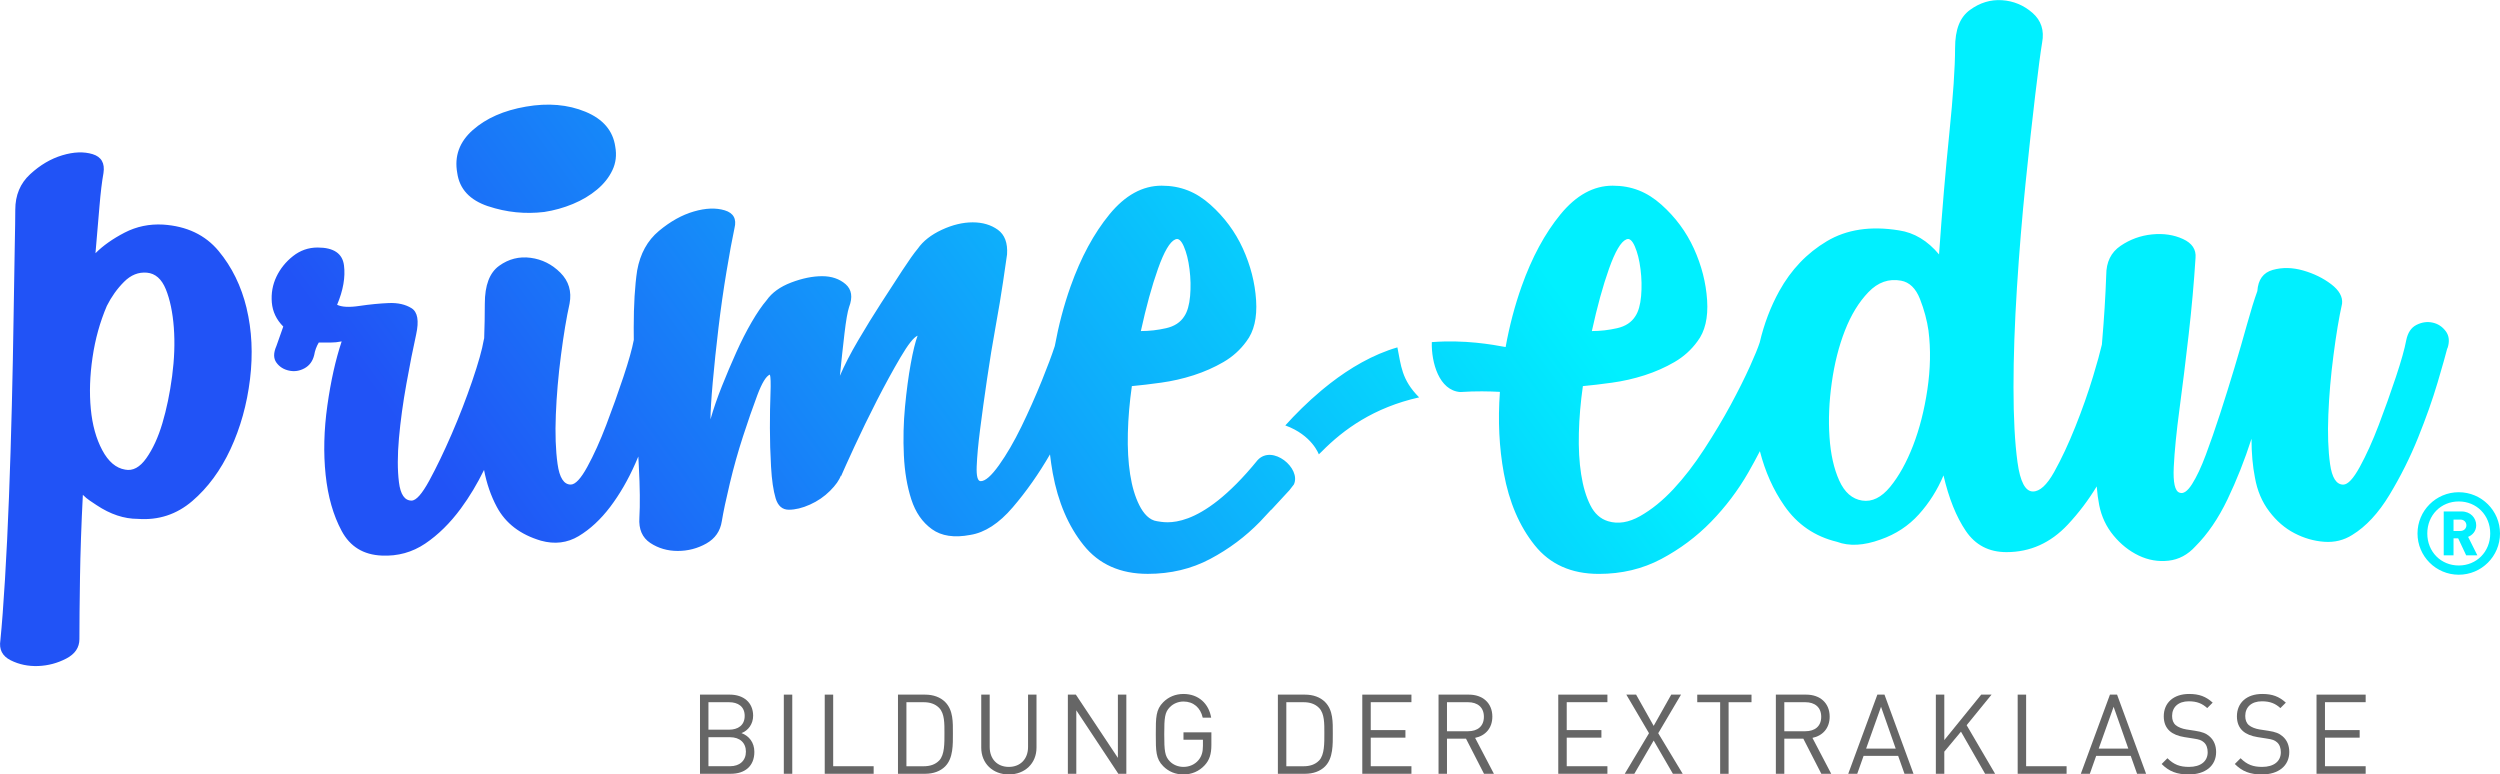 <?xml version="1.0" encoding="UTF-8"?>
<svg id="Ebene_2" data-name="Ebene 2" xmlns="http://www.w3.org/2000/svg" xmlns:xlink="http://www.w3.org/1999/xlink" viewBox="0 0 899.44 278.63">
  <defs>
    <style>
      .cls-1 {
        fill: #00f0ff;
      }

      .cls-2 {
        fill: #666;
      }

      .cls-3 {
        fill: url(#Unbenannter_Verlauf_12);
      }
    </style>
    <linearGradient id="Unbenannter_Verlauf_12" data-name="Unbenannter Verlauf 12" x1="97.47" y1="368.01" x2="727.92" y2="-90.03" gradientUnits="userSpaceOnUse">
      <stop offset=".21" stop-color="#2153f6"/>
      <stop offset=".68" stop-color="#00f0ff"/>
      <stop offset="1" stop-color="#00f0ff"/>
    </linearGradient>
  </defs>
  <g>
    <path class="cls-2" d="M262.92,278.39h-11.08v-28.48h10.72c4.96,0,8.4,2.84,8.4,7.6,0,3-1.8,5.36-4.2,6.24,2.72,1,4.64,3.36,4.64,6.76,0,5.16-3.44,7.88-8.48,7.88ZM262.32,252.64h-7.44v9.88h7.44c3.16,0,5.6-1.56,5.6-4.96s-2.44-4.92-5.6-4.92ZM262.64,265.23h-7.76v10.44h7.76c3.52,0,5.72-2.04,5.72-5.24s-2.2-5.2-5.72-5.2Z"/>
    <path class="cls-2" d="M282,278.39v-28.48h3.04v28.48h-3.04Z"/>
    <path class="cls-2" d="M296.72,278.39v-28.48h3.04v25.76h14.56v2.72h-17.6Z"/>
    <path class="cls-2" d="M340.03,275.75c-1.72,1.72-4.24,2.64-7.2,2.64h-9.76v-28.48h9.76c2.96,0,5.48.92,7.2,2.64,2.96,2.96,2.8,7.32,2.8,11.28s.16,8.96-2.8,11.92ZM337.91,254.72c-1.48-1.52-3.4-2.08-5.6-2.08h-6.2v23.04h6.2c2.2,0,4.12-.56,5.6-2.08,1.96-2.04,1.88-6.28,1.88-9.76s.08-7.08-1.88-9.12Z"/>
    <path class="cls-2" d="M362.95,278.63c-5.76,0-9.92-3.96-9.92-9.64v-19.08h3.04v18.84c0,4.32,2.72,7.16,6.88,7.16s6.92-2.84,6.92-7.16v-18.84h3.04v19.08c0,5.68-4.2,9.64-9.96,9.64Z"/>
    <path class="cls-2" d="M402.35,278.39l-15.12-22.84v22.84h-3.04v-28.48h2.88l15.12,22.76v-22.76h3.04v28.48h-2.88Z"/>
    <path class="cls-2" d="M433.39,275.35c-2,2.16-4.68,3.28-7.6,3.28s-5.36-1.04-7.28-2.96c-2.68-2.68-2.68-5.48-2.68-11.52s0-8.84,2.68-11.52c1.92-1.92,4.44-2.96,7.28-2.96,5.44,0,9.12,3.52,9.96,8.52h-3.04c-.8-3.6-3.36-5.8-6.92-5.8-1.88,0-3.68.76-4.92,2.04-1.8,1.84-2,3.76-2,9.72s.2,7.92,2,9.76c1.24,1.28,3.04,2,4.92,2,2.08,0,4.08-.84,5.4-2.44,1.16-1.4,1.6-2.96,1.6-5.16v-2.16h-7v-2.68h10.04v4.52c0,3.28-.68,5.48-2.44,7.36Z"/>
    <path class="cls-2" d="M476.71,275.75c-1.72,1.72-4.24,2.64-7.2,2.64h-9.76v-28.48h9.76c2.96,0,5.48.92,7.2,2.64,2.96,2.96,2.8,7.32,2.8,11.28s.16,8.96-2.8,11.92ZM474.59,254.72c-1.48-1.52-3.4-2.08-5.6-2.08h-6.2v23.04h6.2c2.2,0,4.12-.56,5.6-2.08,1.96-2.04,1.88-6.28,1.88-9.76s.08-7.08-1.88-9.12Z"/>
    <path class="cls-2" d="M490.12,278.39v-28.48h17.68v2.72h-14.64v10.04h12.48v2.72h-12.48v10.28h14.64v2.72h-17.68Z"/>
    <path class="cls-2" d="M533.91,278.39l-6.48-12.64h-6.84v12.64h-3.04v-28.48h10.92c4.96,0,8.44,3,8.44,7.92,0,4.16-2.52,6.88-6.2,7.64l6.76,12.92h-3.56ZM528.19,252.64h-7.6v10.44h7.6c3.32,0,5.68-1.72,5.68-5.2s-2.36-5.24-5.68-5.24Z"/>
    <path class="cls-2" d="M560.63,278.39v-28.48h17.68v2.72h-14.64v10.04h12.48v2.72h-12.48v10.28h14.64v2.72h-17.68Z"/>
    <path class="cls-2" d="M601.87,278.39l-6.92-11.96-6.96,11.96h-3.44l8.72-14.6-8.16-13.88h3.52l6.32,11.24,6.32-11.24h3.52l-8.2,13.88,8.8,14.6h-3.52Z"/>
    <path class="cls-2" d="M621.91,252.64v25.76h-3.04v-25.76h-8.24v-2.72h19.52v2.72h-8.24Z"/>
    <path class="cls-2" d="M655.27,278.39l-6.48-12.64h-6.84v12.64h-3.04v-28.48h10.92c4.96,0,8.44,3,8.44,7.92,0,4.16-2.52,6.88-6.2,7.64l6.76,12.92h-3.56ZM649.55,252.64h-7.6v10.44h7.6c3.32,0,5.68-1.72,5.68-5.2s-2.36-5.24-5.68-5.24Z"/>
    <path class="cls-2" d="M685.19,278.39l-2.28-6.44h-12.44l-2.28,6.44h-3.24l10.48-28.48h2.56l10.44,28.48h-3.24ZM676.75,254.28l-5.36,15.04h10.64l-5.28-15.04Z"/>
    <path class="cls-2" d="M714.19,278.39l-8.68-15.16-6,7.2v7.96h-3.04v-28.48h3.04v16.36l13.28-16.36h3.72l-8.96,11,10.24,17.48h-3.6Z"/>
    <path class="cls-2" d="M725.91,278.39v-28.48h3.04v25.76h14.56v2.72h-17.6Z"/>
    <path class="cls-2" d="M768.87,278.39l-2.28-6.44h-12.44l-2.28,6.44h-3.24l10.48-28.48h2.56l10.44,28.48h-3.24ZM760.43,254.28l-5.36,15.04h10.64l-5.28-15.04Z"/>
    <path class="cls-2" d="M787.47,278.63c-4.28,0-7.08-1.08-9.76-3.76l2.08-2.08c2.36,2.36,4.56,3.12,7.76,3.12,4.16,0,6.72-1.96,6.72-5.28,0-1.48-.44-2.76-1.36-3.56s-1.64-1.04-3.72-1.36l-3.32-.52c-2.24-.36-4-1.08-5.24-2.16-1.44-1.28-2.16-3.04-2.16-5.32,0-4.84,3.48-8.04,9.12-8.04,3.64,0,6.04.92,8.48,3.12l-1.96,1.96c-1.76-1.6-3.64-2.44-6.64-2.44-3.8,0-6,2.12-6,5.28,0,1.4.4,2.52,1.28,3.28.88.76,2.36,1.32,3.84,1.56l3.12.48c2.68.4,4,.96,5.2,2,1.56,1.32,2.4,3.28,2.4,5.64,0,5-3.92,8.08-9.84,8.08Z"/>
    <path class="cls-2" d="M813.79,278.63c-4.28,0-7.08-1.08-9.76-3.76l2.08-2.08c2.36,2.36,4.56,3.12,7.76,3.12,4.16,0,6.72-1.96,6.72-5.28,0-1.48-.44-2.76-1.36-3.56s-1.64-1.04-3.72-1.36l-3.32-.52c-2.24-.36-4-1.08-5.24-2.16-1.44-1.28-2.16-3.04-2.16-5.32,0-4.84,3.48-8.04,9.12-8.04,3.64,0,6.04.92,8.48,3.12l-1.96,1.96c-1.76-1.6-3.64-2.44-6.64-2.44-3.8,0-6,2.12-6,5.28,0,1.4.4,2.52,1.28,3.28.88.76,2.36,1.32,3.84,1.56l3.12.48c2.68.4,4,.96,5.2,2,1.56,1.32,2.4,3.28,2.4,5.64,0,5-3.92,8.08-9.84,8.08Z"/>
    <path class="cls-2" d="M833.43,278.39v-28.48h17.68v2.72h-14.64v10.04h12.48v2.72h-12.48v10.28h14.64v2.72h-17.68Z"/>
  </g>
  <path class="cls-3" d="M462.42,153.06c3.54-3.92,7.9-8.31,12.91-12.51.38-.31.75-.62,1.13-.93.64-.52,1.28-1.04,1.94-1.55.05-.04.11-.08.16-.13,7.11-5.51,15.33-10.39,24.19-12.96,1.34,6.51,1.42,11.57,7.82,17.99-16.29,3.64-27.23,11.56-35.08,19.53-.34.32-.67.64-1.01.97,0,0-2.4-6.91-12.06-10.41ZM175.63,74.2c6.59,2.2,13.32,2.88,20.19,2.06,3.57-.55,7-1.51,10.3-2.88,3.3-1.37,6.18-3.09,8.65-5.15,2.47-2.06,4.33-4.39,5.56-7,1.24-2.61,1.58-5.42,1.03-8.45-.82-5.77-4.4-9.95-10.71-12.57-6.32-2.61-13.46-3.23-21.42-1.85-7.97,1.38-14.36,4.19-19.16,8.45-4.8,4.26-6.66,9.41-5.56,15.45.82,5.77,4.53,9.75,11.12,11.95ZM880.48,125.29c-.55,2.2-1.72,6.32-3.5,12.36-1.79,6.04-4.12,12.64-7,19.78-2.88,7.15-6.32,14.01-10.3,20.6-3.98,6.59-8.45,11.4-13.39,14.42-3.03,1.92-6.39,2.74-10.09,2.47-3.71-.27-7.28-1.3-10.71-3.09-3.44-1.78-6.46-4.39-9.06-7.83-2.61-3.43-4.33-7.48-5.15-12.15-.82-4.12-1.24-8.79-1.24-14.01-2.47,7.69-5.36,14.97-8.65,21.84-3.3,6.87-7.15,12.5-11.54,16.89-2.75,3.02-5.97,4.74-9.68,5.15s-7.28-.21-10.71-1.85c-3.44-1.65-6.46-4.06-9.06-7.21-2.61-3.15-4.33-6.8-5.15-10.92-.4-1.99-.7-4.25-.9-6.75-3,4.95-6.47,9.54-10.42,13.76-6.18,6.59-13.53,9.89-22.04,9.89-6.32,0-11.19-2.54-14.63-7.62-3.44-5.08-6.12-11.74-8.03-19.98-2.2,5.22-5.15,9.89-8.86,14.01s-8.31,7.15-13.8,9.06c-6.04,2.2-11.27,2.47-15.66.82-7.97-1.92-14.29-6.24-18.95-12.98-3.99-5.74-6.91-12.29-8.79-19.63-1.31,2.53-2.69,5.08-4.18,7.68-3.71,6.46-8.18,12.36-13.39,17.72-5.22,5.36-11.2,9.82-17.92,13.39-6.73,3.57-14.21,5.36-22.45,5.36-9.89,0-17.58-3.44-23.07-10.3-5.5-6.86-9.21-15.51-11.12-25.96-1.68-9.16-2.16-18.9-1.41-29.23-3.72-.2-8.64-.32-14.27.06-7.61-.56-10.43-10.63-10.23-17.96,11.93-.91,21.68.88,26.56,1.77,1.37-7.59,3.28-14.86,5.74-21.79,3.71-10.44,8.38-19.09,14.01-25.96,5.63-6.86,11.88-10.3,18.75-10.3s12.42,2.27,17.51,6.8c5.08,4.53,8.99,9.82,11.74,15.86,2.74,6.04,4.33,12.23,4.74,18.54.41,6.32-.76,11.27-3.5,14.83-2.2,3.03-4.94,5.5-8.24,7.42-3.3,1.92-6.87,3.5-10.71,4.74-3.85,1.24-7.76,2.13-11.74,2.68-3.99.55-7.49.97-10.51,1.24-.82,5.77-1.31,11.4-1.44,16.89-.14,5.5.13,10.44.82,14.83.68,4.4,1.78,8.1,3.3,11.12,1.51,3.03,3.64,4.94,6.39,5.77,3.57,1.1,7.42.48,11.54-1.85,4.12-2.33,8.1-5.56,11.95-9.68,3.84-4.12,7.55-8.92,11.12-14.42,3.57-5.49,6.73-10.78,9.48-15.86,2.74-5.08,5.08-9.75,7-14.01,1.68-3.73,2.84-6.56,3.47-8.5,1.57-6.68,3.91-12.84,7.03-18.49,4.26-7.69,9.95-13.66,17.1-17.92,7.14-4.26,15.79-5.56,25.96-3.91,5.49.82,10.3,3.71,14.42,8.65,1.09-15.66,2.33-30.21,3.71-43.67,1.37-13.45,2.06-23.62,2.06-30.49s1.78-11.19,5.36-13.8c3.57-2.61,7.42-3.77,11.54-3.5,4.12.28,7.76,1.79,10.92,4.53,3.15,2.75,4.33,6.32,3.5,10.71-.55,3.3-1.38,9.55-2.47,18.75-1.1,9.21-2.27,19.85-3.5,31.93-1.24,12.09-2.27,24.58-3.09,37.49-.82,12.91-1.24,24.86-1.24,35.84s.48,19.98,1.44,26.99c.96,7,2.81,10.51,5.56,10.51,2.47,0,5.01-2.33,7.62-7,2.61-4.67,5.15-10.09,7.62-16.27,2.47-6.18,4.6-12.22,6.39-18.13,1.49-4.92,2.54-8.73,3.17-11.46.04-.51.08-1.01.12-1.52.68-7.96,1.17-15.79,1.44-23.48,0-4.67,1.71-8.17,5.15-10.51,3.43-2.33,7.21-3.71,11.33-4.12,4.12-.41,7.83.14,11.12,1.65,3.3,1.51,4.8,3.78,4.53,6.8-.55,8.79-1.38,17.99-2.47,27.6-1.1,9.62-2.2,18.54-3.3,26.78-1.1,8.24-1.79,15.18-2.06,20.81-.28,5.63.41,8.72,2.06,9.27,1.37.55,2.88-.48,4.53-3.09,1.65-2.61,3.3-6.11,4.94-10.51,1.65-4.39,3.36-9.33,5.15-14.83,1.78-5.49,3.5-10.98,5.15-16.48,1.65-5.49,3.15-10.71,4.53-15.66,1.37-4.94,2.61-8.92,3.71-11.95.27-4.12,2.12-6.66,5.56-7.62,3.43-.96,7.07-.89,10.92.21,3.84,1.1,7.21,2.75,10.09,4.94,2.88,2.2,4.18,4.53,3.91,7-1.1,4.94-2.13,11.12-3.09,18.54-.97,7.42-1.58,14.56-1.85,21.42-.28,6.87-.07,12.77.62,17.72.68,4.94,2.27,7.42,4.74,7.42,1.65,0,3.64-2.12,5.97-6.39,2.33-4.25,4.6-9.27,6.8-15.04,2.2-5.77,4.26-11.54,6.18-17.3,1.92-5.77,3.15-10.16,3.71-13.18.55-2.74,1.78-4.6,3.71-5.56,1.92-.96,3.84-1.24,5.77-.82,1.92.41,3.5,1.44,4.74,3.09,1.24,1.65,1.44,3.71.62,6.18ZM572.72,119.11c3.02,0,6.04-.34,9.06-1.03,3.02-.68,5.21-2.12,6.59-4.33,1.09-1.65,1.78-4.05,2.06-7.21.27-3.15.21-6.39-.21-9.68-.41-3.3-1.1-6.04-2.06-8.24-.97-2.2-2-3.02-3.09-2.47-1.92.82-3.98,4.33-6.18,10.51-2.2,6.18-4.26,13.67-6.18,22.45ZM693.85,119.11c-.55-3.84-1.58-7.69-3.09-11.54-1.51-3.84-3.78-6.04-6.8-6.59-4.4-.82-8.31.55-11.74,4.12-3.44,3.57-6.25,8.18-8.45,13.8-2.2,5.63-3.78,11.88-4.74,18.75-.97,6.87-1.24,13.39-.82,19.57.41,6.18,1.58,11.4,3.5,15.66,1.92,4.26,4.67,6.66,8.24,7.21,3.57.55,6.93-1.09,10.09-4.94,3.15-3.84,5.9-8.79,8.24-14.83,2.33-6.04,4.05-12.77,5.15-20.19,1.09-7.42,1.24-14.42.41-21.01ZM457.32,183.4c-1.98,2.14-3.66,3.95-4.01,4.31-5.22,5.36-11.19,9.82-17.92,13.39-6.73,3.57-14.21,5.36-22.45,5.36-9.89,0-17.58-3.44-23.07-10.3-5.5-6.86-9.21-15.51-11.12-25.96-.4-2.2-.72-4.45-.99-6.72-4.07,7.03-8.55,13.39-13.43,19.08-4.94,5.77-10.03,9.06-15.24,9.89-5.77,1.1-10.37.41-13.8-2.06-3.44-2.47-5.91-6.04-7.42-10.71-1.51-4.67-2.41-9.95-2.68-15.86-.28-5.9-.14-11.74.41-17.51.55-5.77,1.24-10.92,2.06-15.45.82-4.53,1.65-7.89,2.47-10.09-1.38.55-3.44,3.16-6.18,7.83-2.75,4.67-5.56,9.82-8.45,15.45-2.88,5.63-5.56,11.12-8.03,16.48-2.47,5.36-4.12,9-4.94,10.92v-.41c-.55,1.65-1.85,3.5-3.91,5.56-2.06,2.06-4.47,3.71-7.21,4.94-2.75,1.24-5.29,1.85-7.62,1.85s-3.91-1.37-4.74-4.12c-.82-2.74-1.38-6.52-1.65-11.33-.28-4.8-.41-9.48-.41-14.01s.06-8.65.21-12.36c.14-3.71.06-5.97-.21-6.8-1.38.55-2.88,3.03-4.53,7.42-1.65,4.4-3.37,9.34-5.15,14.83-1.79,5.5-3.37,11.12-4.74,16.89-1.38,5.77-2.34,10.3-2.88,13.6-.55,3.57-2.41,6.25-5.56,8.03-3.16,1.78-6.59,2.68-10.3,2.68s-7-.97-9.89-2.88c-2.88-1.92-4.19-4.94-3.91-9.06.27-4.67.21-10.92-.21-18.75-.06-1.09-.11-2.19-.17-3.29-.35.82-.7,1.64-1.06,2.47-2.61,5.91-5.63,11.12-9.06,15.66-3.44,4.53-7.21,8.03-11.33,10.51-4.12,2.47-8.65,3.02-13.6,1.65-7.42-2.2-12.71-6.24-15.86-12.15-2.14-3.99-3.66-8.43-4.6-13.3-2.43,4.96-5.2,9.61-8.37,13.91-3.85,5.22-8.1,9.41-12.77,12.57-4.67,3.15-9.89,4.6-15.66,4.33-6.59-.28-11.4-3.23-14.42-8.86-3.03-5.63-4.94-12.36-5.77-20.19-.82-7.83-.62-16.13.62-24.93,1.24-8.79,2.95-16.48,5.15-23.07-1.38.28-2.75.41-4.12.41h-4.12c-.82,1.38-1.38,2.88-1.65,4.53-.55,2.2-1.72,3.78-3.5,4.74-1.79.97-3.64,1.24-5.56.82-1.92-.41-3.44-1.37-4.53-2.88-1.09-1.51-1.09-3.5,0-5.97l2.47-7c-2.47-2.47-3.84-5.36-4.12-8.65-.27-3.3.28-6.39,1.65-9.27,1.37-2.88,3.36-5.36,5.97-7.42,2.61-2.06,5.56-3.09,8.86-3.09,5.77,0,8.92,2.13,9.48,6.39.55,4.26-.28,9-2.47,14.21,1.65.82,4.33.97,8.03.41,3.71-.55,7.21-.89,10.51-1.03,3.3-.14,6.04.48,8.24,1.85,2.2,1.38,2.74,4.53,1.65,9.48-1.1,4.94-2.27,10.85-3.5,17.72-1.24,6.87-2.13,13.39-2.68,19.57-.55,6.18-.55,11.47,0,15.86.55,4.4,2.06,6.59,4.53,6.59,1.65,0,3.77-2.4,6.39-7.21,2.61-4.8,5.29-10.36,8.03-16.69,2.74-6.32,5.21-12.7,7.42-19.16,2.2-6.45,3.57-11.33,4.12-14.63.05-.25.11-.49.17-.73.15-4.19.23-8.35.23-12.45,0-6.59,1.71-11.12,5.15-13.6,3.43-2.47,7.21-3.43,11.33-2.88,4.12.55,7.69,2.34,10.71,5.36,3.02,3.03,4.12,6.73,3.3,11.12-1.1,4.94-2.13,11.12-3.09,18.54-.97,7.42-1.58,14.56-1.85,21.42-.28,6.87-.07,12.77.62,17.72.68,4.94,2.27,7.42,4.74,7.42,1.65,0,3.64-2.12,5.97-6.39,2.33-4.25,4.6-9.27,6.8-15.04,2.2-5.77,4.26-11.54,6.18-17.3,1.92-5.77,3.15-10.16,3.71-13.18,0-.03.02-.05.03-.08-.01-1.49-.03-2.98-.03-4.45,0-8.24.41-15.1,1.24-20.6,1.09-6.04,3.71-10.78,7.83-14.21,4.12-3.43,8.3-5.77,12.57-7,4.26-1.24,7.96-1.37,11.12-.41,3.15.97,4.33,3.09,3.5,6.39-.82,3.85-1.79,9.06-2.88,15.66-1.1,6.59-2.06,13.33-2.88,20.19-.82,6.87-1.51,13.39-2.06,19.57-.55,6.18-.82,10.65-.82,13.39,1.09-3.84,2.47-7.83,4.12-11.95,1.65-4.12,3.36-8.17,5.15-12.15,1.78-3.98,3.64-7.62,5.56-10.92,1.92-3.3,3.71-5.9,5.36-7.83,1.92-2.74,4.87-4.87,8.86-6.39,3.98-1.51,7.69-2.27,11.12-2.27s6.24.97,8.45,2.88c2.19,1.92,2.61,4.67,1.24,8.24-.55,1.65-1.1,4.81-1.65,9.48-.55,4.67-1.1,9.75-1.65,15.24,1.65-3.84,3.84-8.1,6.59-12.77,2.74-4.67,5.49-9.13,8.24-13.39,2.74-4.26,5.29-8.17,7.62-11.74,2.33-3.57,4.18-6.18,5.56-7.83,1.92-2.74,4.8-5.01,8.65-6.8,3.84-1.78,7.55-2.68,11.12-2.68s6.59.9,9.06,2.68c2.47,1.79,3.57,4.74,3.3,8.86-.28,1.92-.76,5.22-1.44,9.89-.69,4.67-1.58,10.03-2.68,16.07-1.1,6.04-2.13,12.36-3.09,18.95-.97,6.59-1.79,12.57-2.47,17.92-.69,5.36-1.1,9.82-1.24,13.39-.14,3.57.34,5.36,1.44,5.36,1.65,0,3.84-1.92,6.59-5.77,2.74-3.84,5.42-8.45,8.03-13.8,2.61-5.36,5.08-10.92,7.42-16.69,1.99-4.92,3.53-9.03,4.62-12.36,1.37-7.46,3.25-14.61,5.67-21.43,3.71-10.44,8.38-19.09,14.01-25.96,5.63-6.86,11.88-10.3,18.75-10.3s12.42,2.27,17.51,6.8c5.08,4.53,8.99,9.82,11.74,15.86,2.74,6.04,4.33,12.23,4.74,18.54.41,6.32-.76,11.27-3.5,14.83-2.2,3.03-4.94,5.5-8.24,7.42-3.3,1.92-6.87,3.5-10.71,4.74-3.85,1.24-7.76,2.13-11.74,2.68-3.98.55-7.49.97-10.51,1.24-.82,5.77-1.31,11.4-1.44,16.89-.14,5.5.14,10.44.82,14.83.68,4.4,1.78,8.1,3.3,11.12,1.51,3.03,3.65,5.42,6.39,5.77s14.96,4.1,36.16-21.97c5.34-5.78,15.77,2.95,13.06,8.75-.55.71-1.08,1.39-1.59,2.05-1.45,1.57-4.2,4.55-6.54,7.08,0,0,0,0,0,0h0ZM410.46,119.11c3.02,0,6.04-.34,9.06-1.03,3.02-.68,5.21-2.12,6.59-4.33,1.09-1.65,1.78-4.05,2.06-7.21.27-3.15.21-6.39-.21-9.68-.41-3.3-1.1-6.04-2.06-8.24-.97-2.2-2-3.02-3.09-2.47-1.92.82-3.98,4.33-6.18,10.51-2.2,6.18-4.26,13.67-6.18,22.45ZM88.71,110.87c1.92,7.97,2.33,16.48,1.24,25.54-1.1,9.06-3.44,17.45-7,25.13-3.57,7.69-8.18,13.94-13.8,18.75-5.63,4.81-12.15,6.94-19.57,6.39-4.94,0-9.89-1.65-14.83-4.94-.82-.55-1.65-1.09-2.47-1.65-.82-.55-1.65-1.24-2.47-2.06-.55,10.71-.89,20.66-1.03,29.87-.14,9.2-.21,16.54-.21,22.04,0,3.02-1.58,5.36-4.74,7-3.16,1.65-6.53,2.54-10.09,2.68-3.57.13-6.87-.55-9.89-2.06-3.02-1.51-4.25-3.91-3.71-7.21.55-5.5,1.1-12.77,1.65-21.84.55-9.06,1.03-18.95,1.44-29.66s.76-21.69,1.03-32.96c.28-11.26.48-21.69.62-31.31.14-9.61.27-17.92.41-24.93.14-7,.21-11.74.21-14.21,0-5.21,1.78-9.48,5.36-12.77,3.57-3.3,7.42-5.56,11.54-6.8,4.12-1.24,7.76-1.37,10.92-.41,3.15.97,4.46,3.23,3.91,6.8-.55,3.03-1.03,7-1.44,11.95-.41,4.94-.89,10.58-1.44,16.89,2.74-2.74,6.24-5.21,10.51-7.42,4.26-2.19,8.86-3.15,13.8-2.88,8.51.55,15.17,3.71,19.98,9.48,4.8,5.77,8.17,12.64,10.09,20.6ZM62.54,117.87c-.41-5.49-1.38-10.09-2.88-13.8-1.51-3.71-3.78-5.7-6.8-5.97-3.03-.27-5.77.82-8.24,3.3-2.47,2.47-4.53,5.36-6.18,8.65-2.47,5.77-4.19,11.95-5.15,18.54-.97,6.59-1.17,12.77-.62,18.54.55,5.77,1.92,10.71,4.12,14.83,2.19,4.12,4.94,6.46,8.24,7,2.74.55,5.29-.82,7.62-4.12,2.33-3.3,4.26-7.48,5.77-12.57,1.51-5.08,2.68-10.71,3.5-16.89.82-6.18,1.03-12.01.62-17.51Z"/>
  <path class="cls-1" d="M884.6,206.77c-8.2,0-14.84-6.64-14.84-14.84s6.64-14.84,14.84-14.84,14.84,6.64,14.84,14.84-6.64,14.84-14.84,14.84ZM884.6,180.41c-6.4,0-11.32,4.92-11.32,11.52s4.92,11.52,11.32,11.52,11.32-4.92,11.32-11.52-4.92-11.52-11.32-11.52ZM887.27,199.8l-2.87-6.11h-1.68v6.11h-3.53v-15.79h6.44c3.2,0,5.25,2.34,5.25,4.96,0,2.17-1.39,3.57-2.91,4.18l3.32,6.64h-4.02ZM885.18,186.93h-2.46v4.1h2.46c1.31,0,2.17-.94,2.17-2.05s-.86-2.05-2.17-2.05Z"/>
</svg>